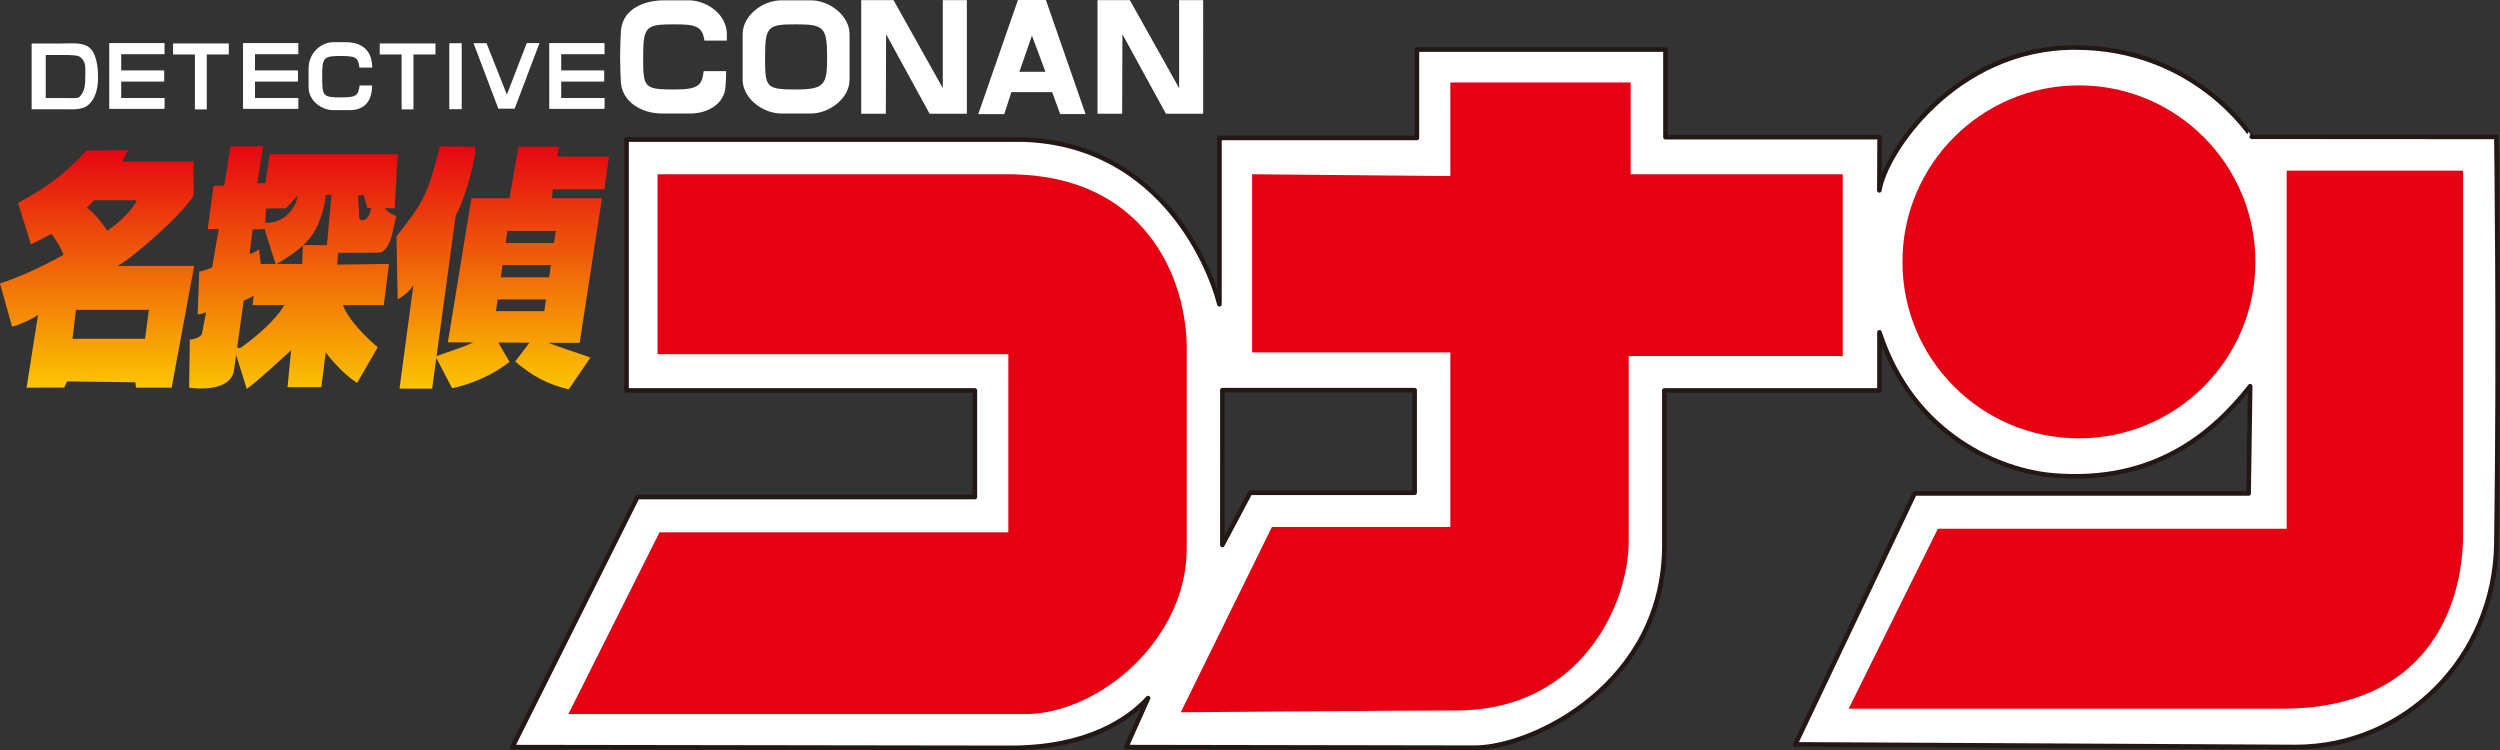 <svg data-name="編集モード" xmlns="http://www.w3.org/2000/svg" width="371.164" height="111.375" xmlns:xlink="http://www.w3.org/1999/xlink"><rect width="100%" height="100%" fill="#333333" stroke="none"/><defs><linearGradient id="a" x1="15.611" y1="141.993" x2="15.611" y2="88.86" gradientTransform="translate(3.207 -42.625) scale(.718)" gradientUnits="userSpaceOnUse"><stop offset="0" stop-color="#fccf00"/><stop offset="1" stop-color="#e50012"/></linearGradient><linearGradient id="b" x1="56.227" y1="143.294" x2="56.227" y2="88.082" xlink:href="#a"/><linearGradient id="c" x1="99.5" y1="142.326" x2="99.5" y2="88.077" xlink:href="#a"/></defs><path d="M370.629 20.326l-36.316-.024S325.95 7.05 308.051 7.05c-17.896 0-28.218 15.756-29.032 21.21l.043-7.894h-31.795V7.361H210.36v13.115h-29.317v24.7c-1.788-6.952-9.677-24.068-29.545-24.46h-58.48V57.97h51.717v15.826H94.632l-18.573 37.126s67.268.111 73.958.111c11.326 0 17.468-4.166 20.433-7.39l-3.256 7.279 51.848.09c8.8-.09 28.058-9.612 28.058-30.002V57.97h31.94v-8.627c5.03 15.446 18.128 20.627 25.901 21.25 14.895 1.194 23.59-6.193 29.131-13.251l-.23 15.92h-49.596l-17.708 37.253 74.291.391c16.217-.014 29.55-13.23 29.8-30.193.433-29.41 0-60.387 0-60.387zm-160.606 52.83h-24.42l-4.12 7.746V57.928h28.54v15.228z" fill="#fff" stroke="#231815" stroke-linecap="round" stroke-linejoin="round" stroke-width=".684"/><path d="M97.622 25.872v26.714h52.082v26.446H97.916l-13.535 26.983h68.265c10.877-.32 23.54-11.22 23.54-24.579V50.983c-.344-10.62-6.744-24.794-25.894-25.11h-52.67zm88.275 0v26.446h29.425v25.913h-26.484l-13.535 27.516s34.133-.268 40.902-.268c18.505 0 25.6-15.788 25.6-25.109V52.853h31.777v-26.98h-31.485V12.247h-26.775V26.14l-29.425-.268zm101.809 52.626l-13.24 26.715h64.44c21.264 0 26.776-14.965 26.776-25.913V25.339h-26.19v53.159h-51.786z" fill="#e50012"/><path d="M17.45 39.48c1.837-.881 9.807-7.707 11.285-10.494v-5H18.184s.229-.726.84-1.699l-6.163.06c-3.302 3.525-5.688 5.329-10.184 7.788l1.927 6.147c1.01-.498 2.19-1.11 3.022-1.57.725.896 1.437 2.085 1.795 3.126C5.854 39.81 2.609 41.23 0 42.087L1.794 48.5c1.436-.401 2.96-1.122 3.857-1.765L3.947 57.558l5.594-.025.411-.91 10.148.134.088.8h5.296l3.344-18.078H17.45zm-4.566-8.622c.361-.355.72-.73 1.08-1.132h6.33c-.507 1.34-2.852 3.615-4.403 4.507-.69-1.155-1.983-2.728-3.007-3.375zm8.65 19.446H10.765l.511-4.298H22.11l-.577 4.298z" fill="url(#a)"/><path d="M56.5 37.49c1.726-.763 1.847-3.85 2.334-5.397-.935-.395-1.43-.83-1.716-1.195l1.477.02.464-8.017H40.01l-.585 4.303h-1.219l.86-5.474h-4.853l-.922 5.848h-1.587l-.865 6.44 1.644-.027-.986 5.69s-.658.376-1.915.641l-.24 6.334c.48.027 1.257-.32 1.257-.32l-.599 3.125c-.107.509-.87.85-1.823.963l-.091 7.134s5.982.934 6.64-2.486l.333-2.38 1.58 5.053c2.455-1.871 4.787-4.168 6.58-5.719l-.535 5.451h5.023l.66-5.184c.897 1.337 3.229 3.742 4.665 4.543l3.051-5.29c-2.19-1.827-4.598-4.495-5.146-6.253h6.042l.774-6.107-7.682.096.125-1.755c1.728.04 6.305-.037 6.305-.037zm-2.513-8.55l.54 1.924.575.007c-.377 2.064-1.428 1.862-1.533 1.757-.225-.109-.3-.502-.239-.962l-.18-2.672.837-.054zm-11.546 1.978s1.078-1.07 1.737-1.924c0 1.232-1.607 4.23-4.808 4.085l.12-2.116 2.951-.045zm-4.934 3.152l1.764-.078 1.654 5.194h-2.212l-.252-2.182s-.744.594-1.403.7l.449-3.634zM35.86 51.547c-.292.206-.449.132-.648.036l.97-6.95c.45-.167.927-.403 1.471-.713l-.145 1.373h4.694c-1.316 2.404-4.904 5.236-6.342 6.254zm5.203-12.361c1.153-.676 2.626-1.548 3.893-2.737l-.098 2.736h-3.795zm3.955-2.792a9.616 9.616 0 0 0 1.432-1.682c.686-.961 1.735-3.473 1.912-5.799h.838l-.656 7.456a.165.165 0 0 0-.004.025h-3.522z" fill="url(#b)"/><path d="M89.731 28.102l.682-4.834-7.68-.019.26-1.46h-6.02l-1.33 7.633H69.99l-3.499 21.403 3.796.016c-1.743.79-3.639 1.349-5.472 2.02l2.843-20.874c1.657-3 3.14-9.218 2.87-10.18l-5.204-.081c-1.973 7.936-2.912 8.738-6.46 13.386l.179 9.3c.448-.161 1.794-1.123 2.333-2.085L59.313 57.69h4.844l.62-4.552 2.343 4.5c2.691-.56 6.129-1.955 8.523-3.928l-1.655-2.854 4.625.018-2.126 2.795c2.476 2.126 4.81 3.408 7.95 4.13l3.23-4.73c-3.485-1.204-4.697-1.548-6.237-2.182l4.624.017 3.32-21.482h-7.44l.15-1.32h7.647zm-8.918 18.093h-7.18l.247-1.743h7.179l-.246 1.743zm.711-5.03h-7.178l.256-1.803h7.18l-.258 1.803zm.977-6.875l-.255 1.784h-7.178l.255-1.784h7.178z" fill="url(#c)"/><path d="M9.422 8.162c.877 0 2.126.008 2.491.309.87.715.753 1.428.753 2.798 0 1.284-.06 2.317-.88 3.14-.238.237-1.437.15-2.364.15H6.788V8.163h2.634zM4.697 16.22h4.39c1.51 0 3.017.163 3.945-.584 1.121-.87 1.526-2.514 1.526-4.088 0-1.7-.26-3.69-1.333-4.519-1.025-.788-2.677-.57-4.138-.57h-4.39v9.76zM56.38 6.455h8.276v1.629h-3.271v8.154h-1.757V8.084H56.38V6.455zm-30.687 0h8.277v1.629h-3.272v8.154h-1.76V8.084h-3.245V6.455zm44.614-.037h1.928l3.02 7.626 2.956-7.647h1.886l-3.685 9.739h-2.424l-3.681-9.718zm11.238-.02h8.21v1.644H83.32v2.41h6.382v1.664H83.32v2.432h6.439v1.619h-8.214V6.398zm-45.466 0h8.212v1.644h-6.435v2.41h6.381v1.664h-6.38v2.432h6.438v1.619h-8.216V6.398zm-19.86 0h8.212v1.644h-6.436v2.41h6.382v1.664h-6.382v2.432h6.44v1.619h-8.216V6.398zM127.86.018h4.796l7.32 13.067V.018h3.568V16.89h-5.527l-6.461-11.813-.042 11.813h-3.654V.018zm35.085 0h4.797l7.319 13.067V.018h3.567V16.89H173.1l-6.46-11.813-.041 11.813h-3.655V.018zm-7.728 10.646h-3.876l1.865-5.375 2.01 5.375zm-6.12 6.275l1.058-3.261h6.059l1.186 3.261h3.769L155.28 0h-4.152l-5.889 16.94h3.857zM120.387.049H116c-2.766 0-5.744 2.262-5.744 5.026v6.751c0 2.764 2.978 5.025 5.744 5.025h4.386c2.764 0 5.743-2.261 5.743-5.025v-6.75c0-2.765-2.979-5.027-5.743-5.027zm-2.192 13.238c-4.54 0-4.607-.31-4.607-4.853 0-4.537.411-4.82 4.607-4.82 4.09 0 4.604.415 4.604 4.82 0 4.03-.265 4.853-4.604 4.853zm-18.1 0c-4.54 0-4.608-.31-4.608-4.853 0-4.537.412-4.82 4.608-4.82 3.166 0 4.185.258 4.487 2.412h3.33v-.95c0-2.765-2.658-4.887-5.473-5.027H98.57c-2.813 0-6.412 1.2-6.412 5.026 0 0-.1 2.186-.1 3.323s.1 3.428.1 3.428c0 3.486 3.438 5.025 5.996 5.025h4.442c2.502-.036 4.847-1.392 5.108-3.841.104-1.199.104-2.45.104-2.45h-3.338c-.22 2.206-.945 2.727-4.375 2.727zM50.577 14.46c-2.641 0-2.744-.185-2.744-3.013 0-2.82.111-3.135 2.673-3.135 2.337 0 2.657.192 2.858 1.728h1.905c-.026-3.234-2.39-3.708-3.607-3.772H49.41c-1.639 0-3.597 1.517-3.597 3.898v2.768c0 2.17 2.123 3.421 3.612 3.421h2.586c1.457-.023 3.232-.729 3.232-3.662h-1.847c-.22 1.5-.45 1.767-2.819 1.767z" fill="#fff"/><path fill="#fff" d="M66.706 6.417H68.549V16.208H66.706z"/><path d="M334.85 38.876c0 14.47-11.73 26.201-26.205 26.201-14.467 0-26.196-11.73-26.196-26.201 0-14.47 11.729-26.201 26.196-26.201 14.474 0 26.205 11.731 26.205 26.201z" fill="#e50012"/></svg>